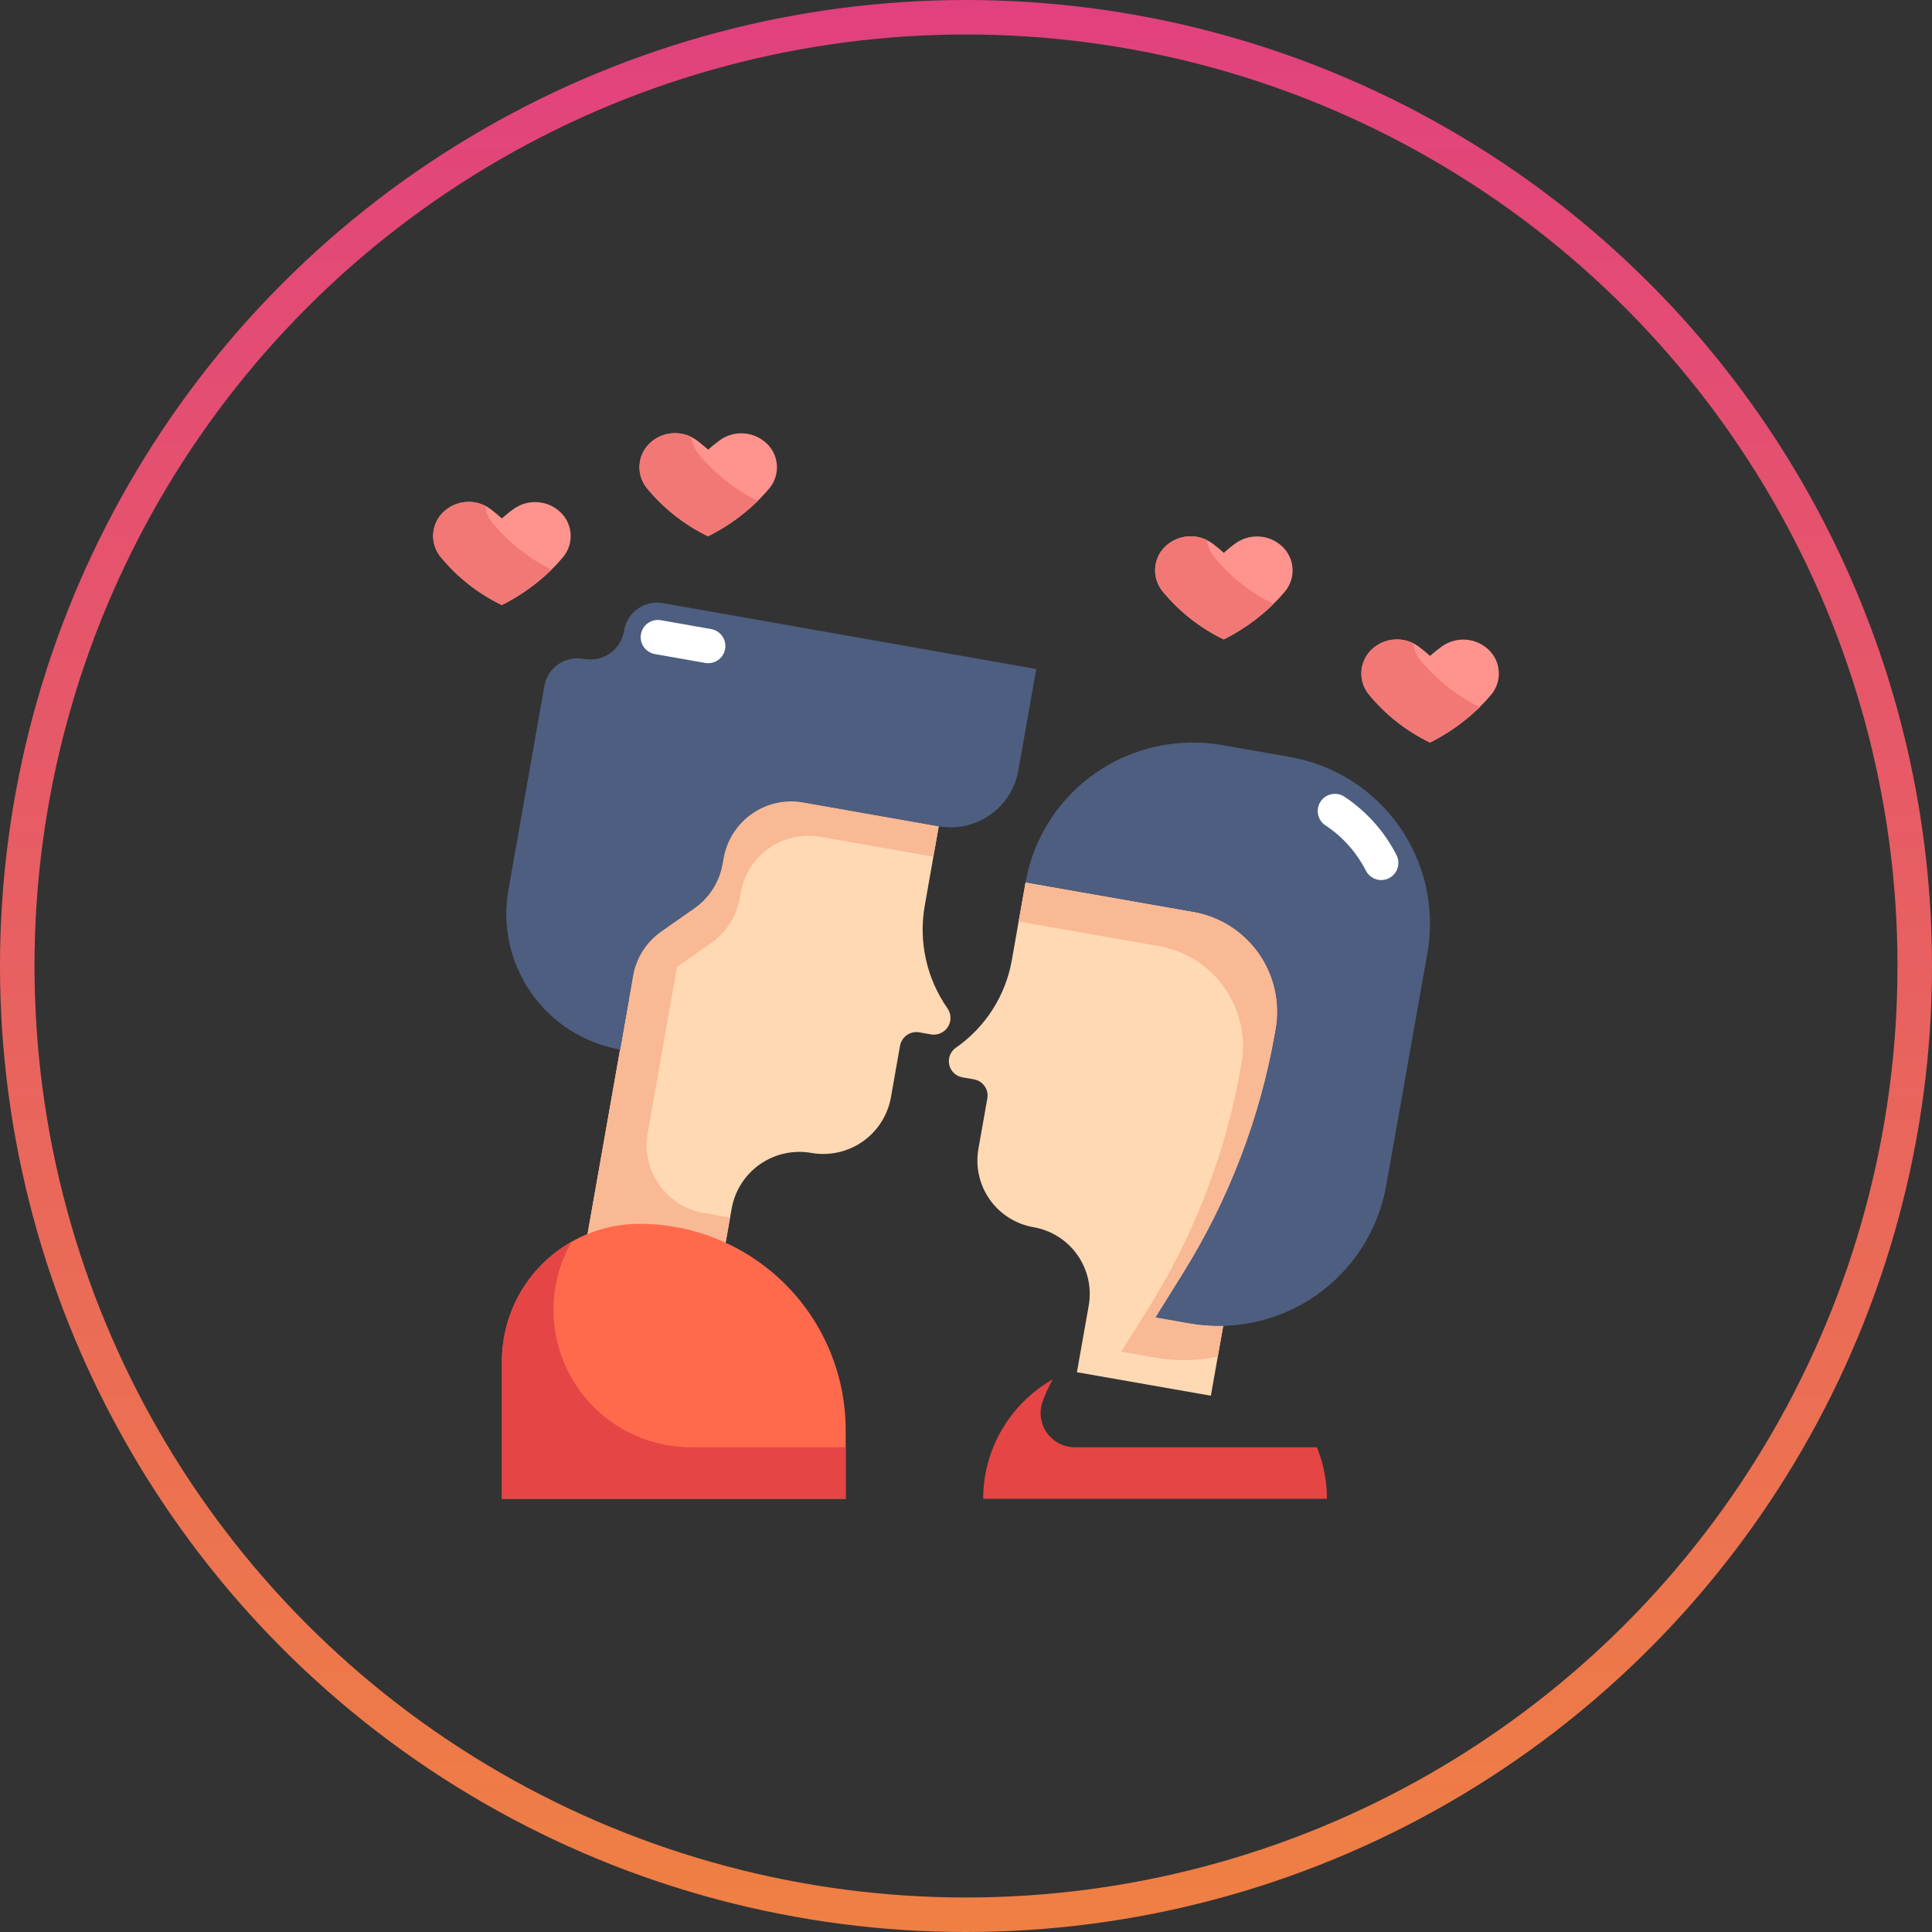 <svg width="112" height="112" viewBox="0 0 112 112" fill="none" xmlns="http://www.w3.org/2000/svg">
<rect x="0" y="0" width="112" height="112" fill="#333333" stroke="none"/>
<circle cx="56" cy="56" r="55" stroke="url(#paint0_linear_42_258)" stroke-width="2"/>
<path d="M53.609 52.502L54.42 47.902L38.716 45.139L33.871 72.611L41.721 73.995L42.414 70.07C42.505 69.554 42.696 69.061 42.977 68.62C43.259 68.178 43.624 67.796 44.053 67.496C44.482 67.196 44.966 66.983 45.477 66.87C45.988 66.757 46.517 66.745 47.032 66.836C47.548 66.927 48.076 66.915 48.587 66.802C49.098 66.689 49.582 66.476 50.011 66.176C50.44 65.876 50.805 65.494 51.086 65.052C51.367 64.611 51.559 64.118 51.65 63.603L52.174 60.63C52.196 60.505 52.242 60.386 52.31 60.279C52.379 60.172 52.467 60.079 52.571 60.006C52.675 59.933 52.793 59.882 52.917 59.854C53.041 59.827 53.169 59.824 53.294 59.846L53.967 59.965C54.156 59.998 54.35 59.974 54.525 59.897C54.7 59.82 54.848 59.693 54.95 59.531C55.053 59.37 55.106 59.182 55.101 58.991C55.097 58.8 55.036 58.614 54.927 58.457C53.715 56.725 53.241 54.583 53.609 52.502Z" fill="#FFD9B3"/>
<path d="M38.716 45.139L33.871 72.611L41.721 73.995L42.319 70.584L40.782 70.313C40.266 70.222 39.773 70.03 39.332 69.749C38.891 69.468 38.509 69.102 38.209 68.674C37.908 68.245 37.696 67.761 37.582 67.25C37.469 66.739 37.457 66.211 37.548 65.695L39.247 56.065L39.262 56.041L41.243 54.654C41.672 54.354 42.037 53.972 42.319 53.53C42.6 53.089 42.791 52.596 42.882 52.081L42.942 51.744C43.033 51.229 43.224 50.736 43.505 50.295C43.787 49.853 44.152 49.471 44.581 49.171C45.01 48.871 45.493 48.658 46.004 48.545C46.516 48.431 47.044 48.42 47.559 48.511L54.107 49.665L54.418 47.902L38.716 45.139Z" fill="#F9B995"/>
<path d="M58.655 55.675L59.452 51.15L74.982 53.875L70.195 80.911L62.43 79.549L63.115 75.686C63.204 75.178 63.191 74.657 63.079 74.153C62.966 73.65 62.755 73.173 62.458 72.751C62.161 72.329 61.783 71.97 61.347 71.694C60.911 71.418 60.425 71.231 59.916 71.143C59.408 71.055 58.922 70.868 58.486 70.592C58.049 70.316 57.672 69.957 57.375 69.535C57.078 69.113 56.867 68.636 56.755 68.133C56.642 67.629 56.63 67.108 56.719 66.6L57.237 63.675C57.259 63.551 57.256 63.425 57.229 63.303C57.202 63.18 57.15 63.065 57.078 62.962C57.006 62.86 56.915 62.773 56.809 62.706C56.703 62.639 56.585 62.594 56.462 62.572L55.795 62.455C55.609 62.423 55.437 62.337 55.3 62.206C55.164 62.077 55.069 61.909 55.028 61.725C54.987 61.541 55.002 61.349 55.07 61.173C55.139 60.997 55.258 60.846 55.413 60.738C56.26 60.149 56.982 59.399 57.538 58.53C58.095 57.661 58.474 56.691 58.655 55.675Z" fill="#FFD9B3"/>
<path d="M59.054 53.422L67.17 54.846C67.933 54.978 68.662 55.258 69.317 55.672C69.971 56.086 70.537 56.625 70.983 57.258C71.428 57.891 71.745 58.606 71.914 59.361C72.083 60.117 72.101 60.898 71.968 61.661L71.917 61.948C71.045 66.864 69.239 71.567 66.597 75.804L65.003 78.36L66.945 78.701C68.154 78.912 69.392 78.895 70.595 78.651L74.986 53.875L59.457 51.15L59.054 53.422Z" fill="#F9B995"/>
<path d="M33.867 38.208L33.818 38.2C33.567 38.154 33.31 38.158 33.061 38.212C32.812 38.265 32.576 38.368 32.367 38.513C32.157 38.658 31.979 38.844 31.841 39.058C31.704 39.273 31.61 39.512 31.566 39.763C31.102 42.403 30.233 47.336 29.481 51.601C29.114 53.683 29.59 55.825 30.802 57.557C32.015 59.289 33.866 60.468 35.948 60.835L36.699 56.573C36.79 56.057 36.982 55.565 37.263 55.123C37.544 54.682 37.91 54.3 38.339 54L40.251 52.661C40.679 52.361 41.045 51.979 41.326 51.538C41.607 51.096 41.799 50.604 41.89 50.088L41.95 49.751C42.133 48.71 42.722 47.785 43.588 47.179C44.454 46.572 45.525 46.335 46.566 46.518L54.417 47.902C55.458 48.086 56.529 47.848 57.395 47.242C58.261 46.636 58.851 45.711 59.034 44.669L60.073 38.782L38.423 34.964C38.173 34.92 37.917 34.926 37.67 34.98C37.422 35.035 37.188 35.138 36.98 35.284C36.772 35.429 36.595 35.614 36.459 35.828C36.323 36.042 36.23 36.281 36.186 36.531L36.176 36.59C36.131 36.847 36.035 37.094 35.895 37.315C35.754 37.536 35.571 37.727 35.357 37.877C35.142 38.028 34.9 38.134 34.645 38.191C34.389 38.248 34.124 38.253 33.867 38.208Z" fill="#4D5E80"/>
<path d="M32.471 49.608C33.182 45.556 33.999 40.93 34.477 38.212C34.275 38.244 34.068 38.244 33.866 38.212L33.817 38.204C33.566 38.158 33.309 38.162 33.06 38.216C32.811 38.27 32.575 38.372 32.366 38.517C32.157 38.663 31.978 38.848 31.841 39.062C31.703 39.277 31.61 39.516 31.565 39.767C31.102 42.407 30.233 47.34 29.48 51.605C29.113 53.687 29.589 55.829 30.801 57.561C32.014 59.293 33.865 60.472 35.947 60.839L36.454 57.96C35.004 57.155 33.841 55.918 33.127 54.421C32.413 52.924 32.183 51.242 32.471 49.608Z" fill="#4D5E80"/>
<path d="M37.068 70.947C40.239 70.947 43.28 72.206 45.523 74.449C47.765 76.691 49.025 79.733 49.025 82.904V86.889H29.096V78.918C29.096 76.804 29.936 74.776 31.431 73.281C32.926 71.786 34.954 70.947 37.068 70.947Z" fill="#FF6A4D"/>
<path d="M40.057 83.9C37.943 83.9 35.916 83.06 34.42 81.565C32.926 80.07 32.086 78.043 32.086 75.928C32.085 74.548 32.446 73.191 33.131 71.992C31.906 72.686 30.888 73.694 30.179 74.91C29.47 76.127 29.097 77.51 29.096 78.918V86.889H49.025V83.9H40.057Z" fill="#E64545"/>
<path d="M60.423 81.302C60.585 80.838 60.788 80.39 61.031 79.963C59.806 80.658 58.788 81.665 58.079 82.882C57.37 84.098 56.997 85.481 56.996 86.889H76.925C76.925 85.864 76.726 84.849 76.34 83.9H62.326C62.012 83.902 61.701 83.83 61.42 83.689C61.139 83.548 60.896 83.342 60.71 83.088C60.524 82.835 60.401 82.54 60.351 82.23C60.301 81.919 60.326 81.601 60.423 81.302Z" fill="#E64545"/>
<path d="M59.457 51.15L69.163 52.853C69.926 52.985 70.655 53.266 71.31 53.679C71.964 54.093 72.53 54.632 72.976 55.265C73.421 55.898 73.738 56.613 73.907 57.368C74.076 58.124 74.094 58.905 73.961 59.668L73.91 59.955C73.038 64.871 71.232 69.574 68.59 73.811L66.996 76.367L68.938 76.708C71.506 77.164 74.151 76.583 76.291 75.092C78.432 73.601 79.894 71.322 80.356 68.754L82.752 55.237C82.975 53.966 82.945 52.663 82.663 51.404C82.382 50.145 81.855 48.953 81.112 47.898C80.37 46.843 79.426 45.945 78.336 45.255C77.245 44.565 76.03 44.097 74.758 43.877L70.872 43.196C68.304 42.741 65.66 43.322 63.52 44.814C61.38 46.305 59.919 48.584 59.457 51.15Z" fill="#4D5E80"/>
<path d="M71.928 74.715C71.714 74.677 71.512 74.587 71.341 74.453C71.169 74.319 71.033 74.145 70.945 73.947C70.856 73.748 70.818 73.531 70.833 73.314C70.848 73.097 70.916 72.887 71.031 72.702L71.587 71.805C74.226 67.57 76.03 62.869 76.901 57.955L76.952 57.668C77.085 56.905 77.067 56.124 76.898 55.368C76.729 54.613 76.413 53.898 75.967 53.265C75.521 52.632 74.955 52.093 74.301 51.679C73.647 51.266 72.917 50.985 72.154 50.853L66.097 49.79C65.6 49.704 65.133 49.494 64.74 49.179C64.346 48.864 64.039 48.455 63.846 47.989C63.653 47.524 63.581 47.017 63.636 46.516C63.692 46.015 63.873 45.536 64.163 45.124C64.498 44.666 64.871 44.238 65.278 43.843C63.777 44.48 62.458 45.482 61.441 46.758C60.425 48.033 59.743 49.542 59.457 51.147L69.163 52.85C69.926 52.982 70.655 53.263 71.31 53.676C71.964 54.09 72.53 54.629 72.976 55.262C73.421 55.895 73.738 56.61 73.907 57.365C74.076 58.121 74.094 58.902 73.961 59.665L73.91 59.952C73.039 64.865 71.235 69.567 68.596 73.802L67.002 76.366L68.944 76.707C70.481 76.976 72.06 76.878 73.551 76.418C75.043 75.959 76.404 75.153 77.523 74.065C75.761 74.822 73.817 75.047 71.928 74.715Z" fill="#4D5E80"/>
<path d="M29.768 29.51C29.532 29.679 29.31 29.863 29.093 30.053C28.877 29.855 28.651 29.669 28.415 29.495C28.014 29.206 27.525 29.066 27.032 29.099C26.538 29.132 26.072 29.335 25.713 29.674C25.363 30.005 25.15 30.454 25.116 30.934C25.082 31.414 25.23 31.889 25.53 32.265C26.497 33.451 27.713 34.41 29.09 35.075C30.462 34.396 31.678 33.442 32.664 32.271C32.965 31.895 33.113 31.419 33.078 30.939C33.044 30.459 32.829 30.009 32.476 29.68C32.115 29.343 31.647 29.141 31.153 29.11C30.659 29.079 30.169 29.22 29.768 29.51Z" fill="#FF938D"/>
<path d="M28.52 30.276C28.302 29.999 28.164 29.668 28.121 29.319C27.731 29.124 27.29 29.054 26.859 29.118C26.427 29.182 26.026 29.377 25.709 29.677C25.359 30.007 25.146 30.456 25.112 30.936C25.079 31.416 25.226 31.891 25.526 32.267C26.495 33.452 27.712 34.411 29.091 35.075C30.148 34.536 31.122 33.845 31.98 33.026C30.643 32.367 29.463 31.43 28.52 30.276Z" fill="#F27875"/>
<path d="M41.725 25.524C41.489 25.694 41.267 25.877 41.051 26.067C40.834 25.87 40.608 25.685 40.372 25.511C39.971 25.223 39.482 25.082 38.989 25.115C38.496 25.148 38.029 25.351 37.67 25.691C37.32 26.021 37.107 26.471 37.074 26.95C37.04 27.43 37.187 27.905 37.487 28.281C38.455 29.466 39.67 30.424 41.048 31.089C42.419 30.41 43.635 29.456 44.621 28.285C44.922 27.909 45.071 27.433 45.036 26.953C45.001 26.473 44.786 26.023 44.434 25.695C44.072 25.357 43.604 25.155 43.11 25.124C42.616 25.093 42.127 25.234 41.725 25.524Z" fill="#FF938D"/>
<path d="M40.477 26.29C40.259 26.013 40.121 25.682 40.078 25.333C39.689 25.14 39.249 25.071 38.819 25.135C38.389 25.199 37.989 25.393 37.673 25.691C37.323 26.021 37.11 26.471 37.076 26.95C37.043 27.43 37.19 27.905 37.49 28.281C38.457 29.466 39.671 30.424 41.048 31.089C42.105 30.55 43.079 29.859 43.937 29.04C42.6 28.381 41.42 27.444 40.477 26.29Z" fill="#F27875"/>
<path d="M71.618 31.503C71.382 31.672 71.16 31.856 70.944 32.046C70.727 31.849 70.501 31.663 70.265 31.49C69.864 31.201 69.375 31.061 68.882 31.094C68.388 31.127 67.922 31.33 67.563 31.669C67.213 32 67 32.449 66.966 32.929C66.933 33.409 67.08 33.884 67.38 34.26C68.348 35.445 69.563 36.403 70.941 37.068C72.312 36.389 73.528 35.434 74.514 34.264C74.815 33.888 74.963 33.412 74.929 32.932C74.894 32.451 74.679 32.002 74.326 31.673C73.965 31.335 73.497 31.134 73.003 31.103C72.509 31.072 72.019 31.213 71.618 31.503Z" fill="#FF938D"/>
<path d="M70.37 32.269C70.152 31.992 70.014 31.661 69.971 31.311C69.582 31.118 69.142 31.049 68.712 31.113C68.282 31.177 67.882 31.371 67.566 31.669C67.216 31.999 67.003 32.449 66.969 32.929C66.936 33.409 67.083 33.884 67.383 34.26C68.35 35.444 69.564 36.403 70.941 37.068C71.998 36.528 72.972 35.838 73.83 35.018C72.493 34.36 71.313 33.422 70.37 32.269Z" fill="#F27875"/>
<path d="M83.575 37.481C83.339 37.651 83.117 37.834 82.901 38.024C82.684 37.828 82.458 37.642 82.222 37.468C81.821 37.18 81.332 37.04 80.839 37.073C80.346 37.105 79.879 37.309 79.52 37.648C79.17 37.978 78.957 38.428 78.923 38.908C78.89 39.388 79.037 39.862 79.337 40.239C80.305 41.423 81.52 42.382 82.898 43.046C84.269 42.367 85.485 41.413 86.471 40.242C86.772 39.867 86.921 39.391 86.886 38.91C86.851 38.43 86.636 37.98 86.284 37.652C85.922 37.314 85.454 37.112 84.96 37.081C84.466 37.05 83.977 37.192 83.575 37.481Z" fill="#FF938D"/>
<path d="M82.327 38.248C82.109 37.971 81.972 37.64 81.928 37.29C81.539 37.097 81.1 37.028 80.669 37.092C80.24 37.156 79.839 37.35 79.523 37.648C79.173 37.978 78.96 38.428 78.927 38.908C78.893 39.387 79.04 39.862 79.341 40.239C80.307 41.423 81.521 42.381 82.898 43.047C83.955 42.507 84.929 41.817 85.787 40.997C84.45 40.339 83.27 39.401 82.327 38.248Z" fill="#F27875"/>
<path d="M41.054 38.446C40.995 38.446 40.937 38.441 40.879 38.431L37.965 37.917C37.836 37.894 37.713 37.846 37.602 37.776C37.492 37.706 37.397 37.614 37.321 37.507C37.246 37.4 37.193 37.279 37.165 37.151C37.137 37.023 37.134 36.891 37.157 36.762C37.203 36.502 37.35 36.27 37.567 36.119C37.674 36.044 37.795 35.99 37.923 35.962C38.05 35.934 38.182 35.931 38.311 35.954L41.227 36.468C41.473 36.511 41.693 36.645 41.845 36.843C41.997 37.041 42.069 37.288 42.048 37.536C42.026 37.785 41.912 38.016 41.728 38.185C41.544 38.353 41.303 38.446 41.054 38.446Z" fill="white"/>
<path d="M80.071 51.018C79.887 51.018 79.706 50.967 79.549 50.871C79.392 50.775 79.265 50.637 79.182 50.473C79.035 50.186 78.868 49.91 78.684 49.646C78.193 48.942 77.575 48.337 76.86 47.862C76.747 47.792 76.649 47.7 76.572 47.591C76.496 47.482 76.441 47.358 76.413 47.228C76.385 47.098 76.382 46.963 76.407 46.832C76.432 46.701 76.482 46.577 76.556 46.465C76.63 46.354 76.725 46.259 76.836 46.185C76.947 46.112 77.072 46.061 77.203 46.037C77.334 46.012 77.469 46.014 77.599 46.043C77.729 46.071 77.852 46.125 77.961 46.202C79.231 47.05 80.262 48.209 80.957 49.569C81.016 49.686 81.052 49.813 81.062 49.944C81.072 50.074 81.056 50.206 81.016 50.33C80.975 50.454 80.91 50.57 80.825 50.669C80.74 50.769 80.636 50.85 80.519 50.909C80.38 50.98 80.227 51.018 80.071 51.018Z" fill="white"/>
<defs>
<linearGradient id="paint0_linear_42_258" x1="56" y1="0" x2="56" y2="112" gradientUnits="userSpaceOnUse">
<stop stop-color="#E1417E"/>
<stop offset="1" stop-color="#EF8043"/>
</linearGradient>
</defs>
</svg>
